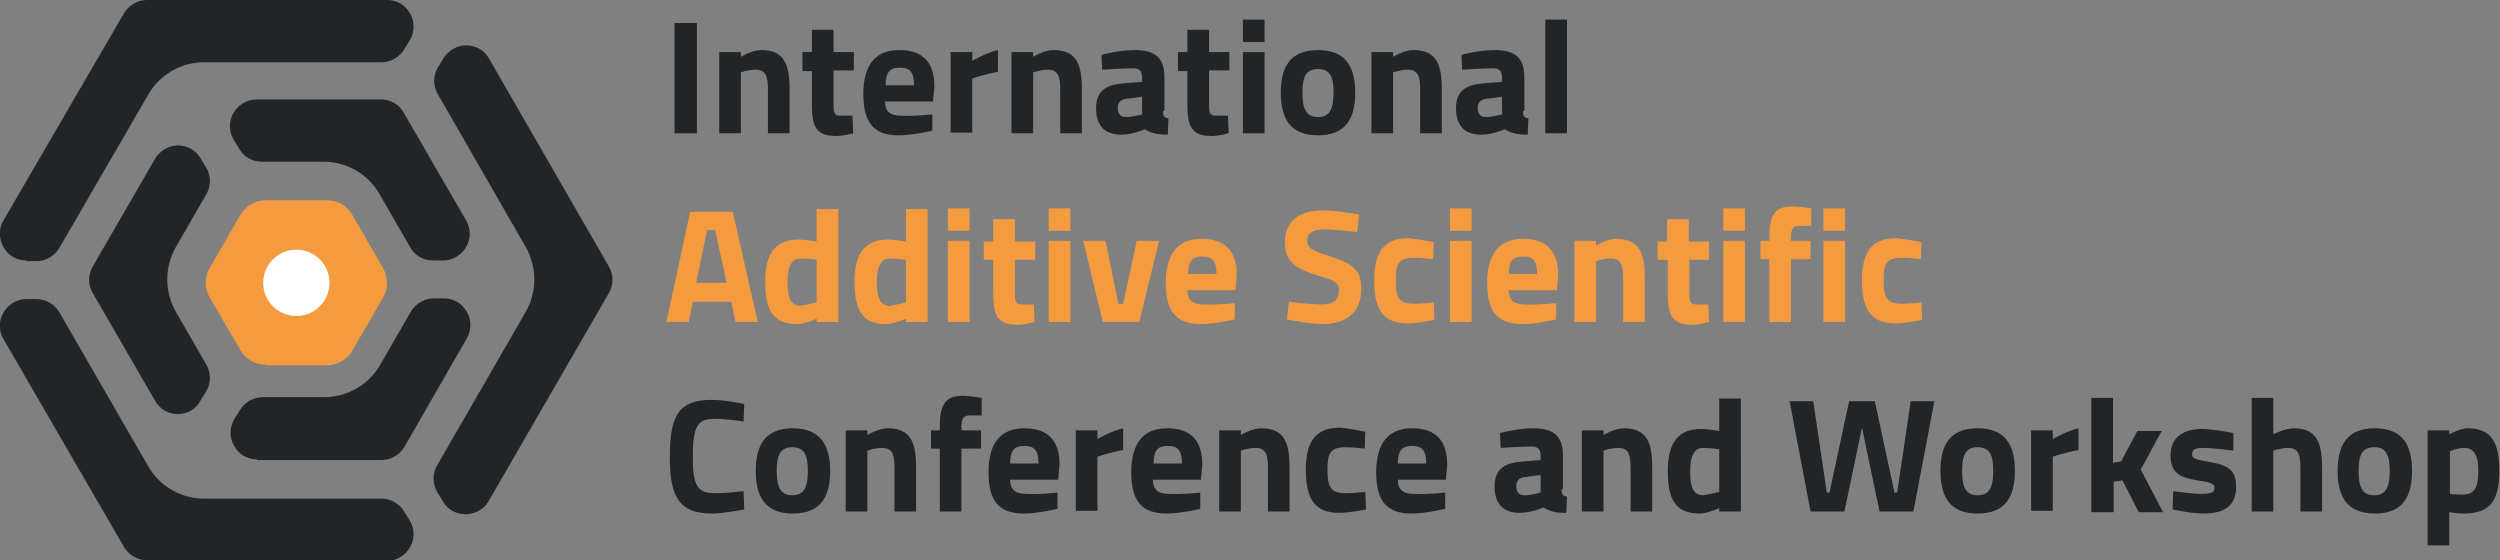 <?xml version="1.0" encoding="utf-8"?>
<!-- Generator: Adobe Illustrator 26.1.0, SVG Export Plug-In . SVG Version: 6.00 Build 0)  -->
<svg version="1.1" id="Réteg_2" xmlns="http://www.w3.org/2000/svg" xmlns:xlink="http://www.w3.org/1999/xlink" x="0px" y="0px"
	 viewBox="0 0 369.5 82.8" style="enable-background:new 0 0 369.5 82.8;" xml:space="preserve">
<rect x="0" y="0" width="369.5" height="82.8" fill="#808080" stroke="none"/>
<style type="text/css">
	.st0{fill:#F49B40;}
	.st1{fill:#222527;}
	.st2{fill:#F59B3F;}
	.st3{fill:#FFFFFF;}
</style>
<g>
	<g>
		<path class="st0" d="M102,31.3h6.3l3.7,16.3h-3.3l-0.6-3h-5.7l-0.6,3h-3.3L102,31.3z M102.9,41.8h4.5l-1.7-7.8h-1.2L102.9,41.8z"
			/>
		<path class="st0" d="M123.9,47.6h-3.2v-0.5c0,0-1.7,0.8-2.9,0.8c-3.6,0-4.7-2.1-4.7-6.3c0-4.4,1.7-6.2,5-6.2
			c0.9,0,2.6,0.3,2.6,0.3v-4.8h3.2V47.6z M120.7,44.7v-6.3c0,0-1.3-0.2-2.4-0.2c-1.2,0-1.9,1-1.9,3.5c0,2.4,0.5,3.5,2,3.5
			C119.5,45,120.7,44.7,120.7,44.7z"/>
		<path class="st0" d="M137.1,47.6h-3.2v-0.5c0,0-1.7,0.8-2.9,0.8c-3.6,0-4.7-2.1-4.7-6.3c0-4.4,1.7-6.2,5-6.2
			c0.9,0,2.6,0.3,2.6,0.3v-4.8h3.2V47.6z M133.9,44.7v-6.3c0,0-1.3-0.2-2.4-0.2c-1.2,0-1.9,1-1.9,3.5c0,2.4,0.5,3.5,2,3.5
			C132.7,45,133.9,44.7,133.9,44.7z"/>
		<path class="st0" d="M140.1,30.8h3.2v3.3h-3.2V30.8z M140.1,35.6h3.2v12h-3.2V35.6z"/>
		<path class="st0" d="M150,38.3v4.9c0,1.2,0,1.8,1,1.8c0.7,0,1.8,0,1.8,0l0.1,2.6c0,0-1.6,0.4-2.4,0.4c-2.9,0-3.7-1.1-3.7-4.6v-5
			h-1.4v-2.7h1.4v-3.3h3.2v3.3h3v2.7H150z"/>
		<path class="st0" d="M155,30.8h3.2v3.3H155V30.8z M155,35.6h3.2v12H155V35.6z"/>
		<path class="st0" d="M163.4,35.6l1.9,9.3h0.7l2-9.3h3.3l-2.9,12H163l-2.9-12H163.4z"/>
		<path class="st0" d="M182.5,44.8l0,2.4c0,0-2.8,0.7-5,0.7c-3.6,0-5.2-1.8-5.2-6.1c0-4.3,1.8-6.5,5.3-6.5c3.5,0,5.2,1.8,5.2,5.4
			l-0.2,2.2h-7.1c0,1.4,0.7,2.1,2.4,2.1C180,45.1,182.5,44.8,182.5,44.8z M179.8,40.5c0-1.9-0.6-2.6-2.1-2.6c-1.5,0-2.1,0.7-2.1,2.6
			H179.8z"/>
		<path class="st1" d="M110,75.3c-1.1,0.2-3.3,0.6-4.8,0.6c-5,0-6.2-2.7-6.2-8.4c0-6.2,1.4-8.4,6.2-8.4c1.7,0,3.8,0.4,4.8,0.6
			l-0.1,2.6c-1.1-0.2-3.1-0.4-4.2-0.4c-2.5,0-3.3,0.9-3.3,5.5c0,4.4,0.6,5.5,3.4,5.5c1.1,0,3.1-0.2,4.1-0.3L110,75.3z"/>
		<path class="st1" d="M122.7,69.6c0,3.7-1.3,6.3-5.5,6.3c-4.2,0-5.5-2.6-5.5-6.3s1.3-6.3,5.5-6.3C121.3,63.3,122.7,65.9,122.7,69.6
			z M119.4,69.6c0-2.3-0.5-3.5-2.3-3.5c-1.8,0-2.3,1.2-2.3,3.5s0.5,3.6,2.3,3.6C118.9,73.2,119.4,71.9,119.4,69.6z"/>
		<path class="st1" d="M125,75.6v-12h3.2v0.7c0,0,1.6-1,3-1c3.4,0,4.2,2.1,4.2,5.8v6.5h-3.2v-6.4c0-1.8-0.2-3-1.8-3
			c-1.1,0-2.2,0.4-2.2,0.4v9H125z"/>
		<path class="st1" d="M142.1,75.6h-3.2v-9.3h-1.3v-2.7h1.3v-0.5c0-3.5,0.9-4.6,3.5-4.6c0.8,0,2.7,0.3,2.7,0.3l0,2.6
			c0,0-1.1,0-1.8,0c-0.9,0-1.2,0.5-1.2,1.7v0.5h2.9v2.7h-2.9V75.6z"/>
		<path class="st1" d="M156.3,72.8l0,2.4c0,0-2.8,0.7-5,0.7c-3.6,0-5.2-1.8-5.2-6.1c0-4.3,1.8-6.5,5.3-6.5c3.5,0,5.2,1.8,5.2,5.4
			l-0.2,2.2h-7.1c0,1.4,0.7,2.1,2.4,2.1C153.8,73.1,156.3,72.8,156.3,72.8z M153.5,68.5c0-1.9-0.6-2.6-2.1-2.6
			c-1.5,0-2.1,0.7-2.1,2.6H153.5z"/>
		<path class="st1" d="M159,63.6h3.2v1.3c0,0,2-1.2,3.8-1.6v3.2c-2.1,0.4-3.8,1-3.8,1v8H159V63.6z"/>
		<path class="st1" d="M177.4,72.8l0,2.4c0,0-2.8,0.7-5,0.7c-3.6,0-5.2-1.8-5.2-6.1c0-4.3,1.8-6.5,5.3-6.5c3.5,0,5.2,1.8,5.2,5.4
			l-0.2,2.2h-7.1c0,1.4,0.7,2.1,2.4,2.1C175,73.1,177.4,72.8,177.4,72.8z M174.7,68.5c0-1.9-0.6-2.6-2.1-2.6c-1.5,0-2.1,0.7-2.1,2.6
			H174.7z"/>
		<path class="st1" d="M180.2,75.6v-12h3.2v0.7c0,0,1.6-1,3-1c3.4,0,4.2,2.1,4.2,5.8v6.5h-3.2v-6.4c0-1.8-0.2-3-1.8-3
			c-1.1,0-2.2,0.4-2.2,0.4v9H180.2z"/>
		<path class="st1" d="M201.8,63.8l-0.1,2.5c0,0-1.9-0.2-2.8-0.2c-2.3,0-2.7,0.9-2.7,3.3c0,2.7,0.5,3.5,2.8,3.5
			c0.9,0,2.8-0.2,2.8-0.2l0.1,2.6c0,0-2.6,0.5-3.9,0.5c-3.6,0-5-1.9-5-6.4c0-4.2,1.5-6.2,5.1-6.2C199.3,63.3,201.8,63.8,201.8,63.8z
			"/>
		<path class="st1" d="M213.6,72.8l0,2.4c0,0-2.8,0.7-5,0.7c-3.6,0-5.2-1.8-5.2-6.1c0-4.3,1.8-6.5,5.3-6.5c3.5,0,5.2,1.8,5.2,5.4
			l-0.2,2.2h-7.1c0,1.4,0.7,2.1,2.4,2.1C211.1,73.1,213.6,72.8,213.6,72.8z M210.8,68.5c0-1.9-0.6-2.6-2.1-2.6
			c-1.5,0-2.1,0.7-2.1,2.6H210.8z"/>
		<path class="st1" d="M230.8,72.3c0,0.7,0.1,1,0.8,1.1l-0.1,2.4c-1.6,0-2.4-0.2-3.4-0.8c0,0-1.7,0.8-3.5,0.8
			c-2.5,0-3.7-1.4-3.7-3.9c0-2.7,1.6-3.5,4.2-3.7l2.6-0.2v-0.7c0-1-0.5-1.3-1.4-1.3c-1.6,0-4.5,0.2-4.5,0.2l-0.1-2.2
			c0,0,2.6-0.7,4.9-0.7c3.1,0,4.4,1.2,4.4,4V72.3z M225.4,70.5c-0.8,0.1-1.3,0.5-1.3,1.3c0,0.8,0.3,1.4,1.2,1.4c1,0,2.4-0.4,2.4-0.4
			v-2.6L225.4,70.5z"/>
		<path class="st1" d="M233.8,75.6v-12h3.2v0.7c0,0,1.6-1,3-1c3.4,0,4.2,2.1,4.2,5.8v6.5H241v-6.4c0-1.8-0.2-3-1.8-3
			c-1.1,0-2.2,0.4-2.2,0.4v9H233.8z"/>
		<path class="st1" d="M257.3,75.6h-3.2v-0.5c0,0-1.7,0.8-2.9,0.8c-3.6,0-4.7-2.1-4.7-6.3c0-4.4,1.7-6.2,5-6.2
			c0.9,0,2.6,0.3,2.6,0.3v-4.8h3.2V75.6z M254.1,72.7v-6.3c0,0-1.3-0.2-2.4-0.2c-1.2,0-1.9,1-1.9,3.5c0,2.4,0.5,3.5,2,3.5
			C252.9,73,254.1,72.7,254.1,72.7z"/>
		<path class="st1" d="M268,59.3l2,13.5h0.4l2.9-13.5h3.8l2.9,13.5h0.4l2-13.5h3.5l-3.1,16.3h-5l-2.6-12.4l-2.6,12.4h-5l-3.1-16.3
			H268z"/>
		<path class="st1" d="M297.8,69.6c0,3.7-1.3,6.3-5.5,6.3c-4.2,0-5.5-2.6-5.5-6.3s1.3-6.3,5.5-6.3C296.5,63.3,297.8,65.9,297.8,69.6
			z M294.6,69.6c0-2.3-0.5-3.5-2.3-3.5s-2.3,1.2-2.3,3.5s0.5,3.6,2.3,3.6S294.6,71.9,294.6,69.6z"/>
		<path class="st1" d="M300.2,63.6h3.2v1.3c0,0,2-1.2,3.8-1.6v3.2c-2.1,0.4-3.8,1-3.8,1v8h-3.2V63.6z"/>
		<path class="st1" d="M309.1,75.6V58.8h3.2v9.6l1.2-0.2l2.4-4.5h3.6l-3.1,5.7l3.3,6.3h-3.6l-2.4-4.7l-1.3,0.2v4.5H309.1z"/>
		<path class="st1" d="M330.1,66.6c0,0-3-0.4-4.4-0.4c-1.4,0-1.7,0.3-1.7,1c0,0.6,0.5,0.7,2.7,1.1c2.8,0.5,3.8,1.3,3.8,3.7
			c0,2.8-1.8,3.9-4.8,3.9c-1.8,0-4.6-0.6-4.6-0.6l0.1-2.7c0,0,3,0.4,4.2,0.4c1.5,0,1.9-0.3,1.9-0.9c0-0.5-0.3-0.8-2.5-1.1
			c-2.6-0.4-4-1.1-4-3.7c0-2.8,2.1-3.9,4.6-3.9c1.7,0,4.7,0.6,4.7,0.6L330.1,66.6z"/>
		<path class="st1" d="M332.8,75.6V58.8h3.2v5.4c0,0,1.7-0.9,3-0.9c3.4,0,4.2,2.1,4.2,5.8v6.5H340v-6.4c0-1.8-0.2-3-1.8-3
			c-1.1,0-2.2,0.4-2.2,0.4v9H332.8z"/>
		<path class="st1" d="M356.5,69.6c0,3.7-1.3,6.3-5.5,6.3c-4.2,0-5.5-2.6-5.5-6.3s1.3-6.3,5.5-6.3C355.2,63.3,356.5,65.9,356.5,69.6
			z M353.2,69.6c0-2.3-0.5-3.5-2.3-3.5s-2.3,1.2-2.3,3.5s0.5,3.6,2.3,3.6S353.2,71.9,353.2,69.6z"/>
		<path class="st1" d="M358.8,63.6h3.2v0.6c0,0,1.6-0.9,2.7-0.9c3.2,0,4.7,1.7,4.7,6.2c0,5.1-1.8,6.4-5.4,6.4c-0.9,0-2-0.2-2-0.2
			v4.9h-3.2V63.6z M362.1,66.7V73c0,0,1.1,0.1,1.8,0.1c1.9,0,2.4-1.1,2.4-3.6c0-2.4-0.8-3.3-2.1-3.3
			C363.2,66.2,362.1,66.7,362.1,66.7z"/>
		<path class="st1" d="M99.7,3.4h3.3v16.3h-3.3V3.4z"/>
		<path class="st1" d="M106.3,19.7v-12h3.2v0.7c0,0,1.6-1,3-1c3.4,0,4.2,2.1,4.2,5.8v6.5h-3.2v-6.4c0-1.8-0.2-3-1.8-3
			c-1.1,0-2.2,0.4-2.2,0.4v9H106.3z"/>
		<path class="st1" d="M123.2,10.4v4.9c0,1.2,0,1.8,1,1.8c0.7,0,1.8,0,1.8,0l0.1,2.6c0,0-1.6,0.4-2.4,0.4c-2.9,0-3.7-1.1-3.7-4.6v-5
			h-1.4V7.7h1.4V4.4h3.2v3.3h3v2.7H123.2z"/>
		<path class="st1" d="M137.8,16.9l0,2.4c0,0-2.8,0.7-5,0.7c-3.6,0-5.2-1.8-5.2-6.1c0-4.3,1.8-6.5,5.3-6.5c3.5,0,5.2,1.8,5.2,5.4
			l-0.2,2.2h-7.1c0,1.4,0.7,2.1,2.4,2.1C135.3,17.2,137.8,16.9,137.8,16.9z M135.1,12.6c0-1.9-0.6-2.6-2.1-2.6
			c-1.5,0-2.1,0.7-2.1,2.6H135.1z"/>
		<path class="st1" d="M140.5,7.7h3.2V9c0,0,2-1.2,3.8-1.6v3.2c-2.1,0.4-3.8,1-3.8,1v8h-3.2V7.7z"/>
		<path class="st1" d="M149.5,19.7v-12h3.2v0.7c0,0,1.6-1,3-1c3.4,0,4.2,2.1,4.2,5.8v6.5h-3.2v-6.4c0-1.8-0.2-3-1.8-3
			c-1.1,0-2.2,0.4-2.2,0.4v9H149.5z"/>
		<path class="st1" d="M171.9,16.4c0,0.7,0.1,1,0.8,1.1l-0.1,2.4c-1.6,0-2.4-0.2-3.4-0.8c0,0-1.7,0.8-3.5,0.8
			c-2.5,0-3.7-1.4-3.7-3.9c0-2.7,1.6-3.5,4.2-3.7l2.6-0.2v-0.7c0-1-0.5-1.3-1.4-1.3c-1.6,0-4.5,0.2-4.5,0.2l-0.1-2.2
			c0,0,2.6-0.7,4.9-0.7c3.1,0,4.4,1.2,4.4,4V16.4z M166.5,14.6c-0.8,0.1-1.3,0.5-1.3,1.3c0,0.8,0.3,1.4,1.2,1.4c1,0,2.4-0.4,2.4-0.4
			v-2.6L166.5,14.6z"/>
		<path class="st1" d="M178.7,10.4v4.9c0,1.2,0,1.8,1,1.8c0.7,0,1.8,0,1.8,0l0.1,2.6c0,0-1.6,0.4-2.4,0.4c-2.9,0-3.7-1.1-3.7-4.6v-5
			h-1.4V7.7h1.4V4.4h3.2v3.3h3v2.7H178.7z"/>
		<path class="st1" d="M183.7,2.9h3.2v3.3h-3.2V2.9z M183.7,7.7h3.2v12h-3.2V7.7z"/>
		<path class="st1" d="M200.3,13.7c0,3.7-1.3,6.3-5.5,6.3c-4.2,0-5.5-2.6-5.5-6.3s1.3-6.3,5.5-6.3C199,7.4,200.3,10,200.3,13.7z
			 M197.1,13.7c0-2.3-0.5-3.5-2.3-3.5s-2.3,1.2-2.3,3.5s0.5,3.6,2.3,3.6S197.1,16,197.1,13.7z"/>
		<path class="st1" d="M202.7,19.7v-12h3.2v0.7c0,0,1.6-1,3-1c3.4,0,4.2,2.1,4.2,5.8v6.5h-3.2v-6.4c0-1.8-0.2-3-1.8-3
			c-1.1,0-2.2,0.4-2.2,0.4v9H202.7z"/>
		<path class="st1" d="M225.1,16.4c0,0.7,0.1,1,0.8,1.1l-0.1,2.4c-1.6,0-2.4-0.2-3.4-0.8c0,0-1.7,0.8-3.5,0.8
			c-2.5,0-3.7-1.4-3.7-3.9c0-2.7,1.6-3.5,4.2-3.7l2.6-0.2v-0.7c0-1-0.5-1.3-1.4-1.3c-1.6,0-4.5,0.2-4.5,0.2l-0.1-2.2
			c0,0,2.6-0.7,4.9-0.7c3.1,0,4.4,1.2,4.4,4V16.4z M219.7,14.6c-0.8,0.1-1.3,0.5-1.3,1.3c0,0.8,0.3,1.4,1.2,1.4c1,0,2.4-0.4,2.4-0.4
			v-2.6L219.7,14.6z"/>
		<path class="st1" d="M228.4,2.9h3.2v16.8h-3.2V2.9z"/>
		<path class="st0" d="M200.6,34.3c0,0-3.4-0.4-4.8-0.4c-1.8,0-2.6,0.6-2.6,1.7c0,1,0.6,1.4,3.4,2.3c3.5,1.1,4.6,2.1,4.6,4.8
			c0,3.6-2.4,5.2-5.6,5.2c-2.2,0-5.4-0.7-5.4-0.7l0.3-2.6c0,0,3.2,0.4,4.9,0.4c1.8,0,2.5-0.8,2.5-2.1c0-1-0.6-1.5-2.9-2.1
			c-3.7-1.1-5.1-2.3-5.1-4.9c0-3.4,2.3-4.8,5.6-4.8c2.2,0,5.4,0.6,5.4,0.6L200.6,34.3z"/>
		<path class="st0" d="M211.9,35.8l-0.1,2.5c0,0-1.9-0.2-2.8-0.2c-2.3,0-2.7,0.9-2.7,3.3c0,2.7,0.5,3.5,2.8,3.5
			c0.9,0,2.8-0.2,2.8-0.2l0.1,2.6c0,0-2.6,0.5-3.9,0.5c-3.6,0-5-1.9-5-6.4c0-4.2,1.5-6.2,5.1-6.2C209.4,35.3,211.9,35.8,211.9,35.8z
			"/>
		<path class="st0" d="M214.3,30.8h3.2v3.3h-3.2V30.8z M214.3,35.6h3.2v12h-3.2V35.6z"/>
		<path class="st0" d="M230,44.8l0,2.4c0,0-2.8,0.7-5,0.7c-3.6,0-5.2-1.8-5.2-6.1c0-4.3,1.8-6.5,5.3-6.5c3.5,0,5.2,1.8,5.2,5.4
			l-0.2,2.2h-7.1c0,1.4,0.7,2.1,2.4,2.1C227.5,45.1,230,44.8,230,44.8z M227.2,40.5c0-1.9-0.6-2.6-2.1-2.6c-1.5,0-2.1,0.7-2.1,2.6
			H227.2z"/>
		<path class="st0" d="M232.7,47.6v-12h3.2v0.7c0,0,1.6-1,3-1c3.4,0,4.2,2.1,4.2,5.8v6.5h-3.2v-6.4c0-1.8-0.2-3-1.8-3
			c-1.1,0-2.2,0.4-2.2,0.4v9H232.7z"/>
		<path class="st0" d="M249.7,38.3v4.9c0,1.2,0,1.8,1,1.8c0.7,0,1.8,0,1.8,0l0.1,2.6c0,0-1.6,0.4-2.4,0.4c-2.9,0-3.7-1.1-3.7-4.6v-5
			H245v-2.7h1.4v-3.3h3.2v3.3h3v2.7H249.7z"/>
		<path class="st0" d="M254.7,30.8h3.2v3.3h-3.2V30.8z M254.7,35.6h3.2v12h-3.2V35.6z"/>
		<path class="st0" d="M264.7,47.6h-3.2v-9.3h-1.3v-2.7h1.3v-0.5c0-3.5,0.9-4.6,3.5-4.6c0.8,0,2.7,0.3,2.7,0.3l0,2.6
			c0,0-1.1,0-1.8,0c-0.9,0-1.2,0.5-1.2,1.7v0.5h2.9v2.7h-2.9V47.6z"/>
		<path class="st0" d="M269.5,30.8h3.2v3.3h-3.2V30.8z M269.5,35.6h3.2v12h-3.2V35.6z"/>
		<path class="st0" d="M284,35.8l-0.1,2.5c0,0-1.9-0.2-2.8-0.2c-2.3,0-2.7,0.9-2.7,3.3c0,2.7,0.5,3.5,2.8,3.5c0.9,0,2.8-0.2,2.8-0.2
			l0.1,2.6c0,0-2.6,0.5-3.9,0.5c-3.6,0-5-1.9-5-6.4c0-4.2,1.5-6.2,5.1-6.2C281.5,35.3,284,35.8,284,35.8z"/>
	</g>
	<g>
		<g>
			<path class="st1" d="M21.7,82.8c-1.4,0-2.7-0.8-3.4-2L0.5,50.1c-0.7-1.2-0.7-2.7,0-3.9c0.7-1.2,2-2,3.4-2h1.5
				c1.4,0,2.7,0.8,3.4,2l13.1,22.7c1.7,3,4.9,4.8,8.3,4.8h26.2c1.4,0,2.7,0.8,3.4,2l0.8,1.3c0.7,1.2,0.7,2.7,0,3.9
				c-0.7,1.2-2,2-3.4,2H21.7z"/>
			<path class="st1" d="M3.9,38.5c-1.4,0-2.7-0.7-3.4-2s-0.7-2.7,0-3.9L18.3,2c0.7-1.2,2-2,3.4-2h35.5c1.4,0,2.7,0.7,3.4,2
				c0.7,1.2,0.7,2.7,0,3.9l-0.8,1.3c-0.7,1.2-2,2-3.4,2H30.2c-3.4,0-6.6,1.8-8.3,4.8L8.8,36.6c-0.7,1.2-2,2-3.4,2H3.9z"/>
			<path class="st1" d="M68.8,76c-1.4,0-2.7-0.7-3.4-2l-0.8-1.3c-0.7-1.2-0.7-2.7,0-3.9l13.1-22.7c1.7-3,1.7-6.6,0-9.6L64.7,13.9
				c-0.7-1.2-0.7-2.7,0-3.9l0.8-1.3c0.7-1.2,2-2,3.4-2s2.7,0.7,3.4,2l17.7,30.7c0.7,1.2,0.7,2.7,0,3.9L72.2,74.1
				C71.5,75.3,70.2,76,68.8,76z"/>
			<path class="st1" d="M38,67.9c-1.4,0-2.7-0.7-3.4-2c-0.7-1.2-0.7-2.7,0-3.9l0.8-1.3c0.7-1.2,2-2,3.4-2h9.1c3.4,0,6.6-1.8,8.3-4.8
				l4.5-7.8c0.7-1.2,2-2,3.4-2h1.5c1.4,0,2.7,0.7,3.4,2c0.7,1.2,0.7,2.7,0,3.9L59.8,66c-0.7,1.2-2,2-3.4,2H38z"/>
			<path class="st1" d="M64,38.5c-1.4,0-2.7-0.7-3.4-2l-4.5-7.8c-1.7-3-4.9-4.8-8.3-4.8h-9.1c-1.4,0-2.7-0.7-3.4-2l-0.8-1.3
				c-0.7-1.2-0.7-2.7,0-3.9c0.7-1.2,2-2,3.4-2h18.4c1.4,0,2.7,0.7,3.4,2l9.2,15.9c0.7,1.2,0.7,2.7,0,3.9c-0.7,1.2-2,2-3.4,2H64z"/>
			<path class="st1" d="M26.3,61.2c-1.4,0-2.7-0.7-3.4-2l-9.2-15.9c-0.7-1.2-0.7-2.7,0-3.9l9.2-15.9c0.7-1.2,2-2,3.4-2
				s2.7,0.7,3.4,2l0.8,1.3c0.7,1.2,0.7,2.7,0,3.9l-4.5,7.8c-1.7,3-1.7,6.6,0,9.6l4.5,7.8c0.7,1.2,0.7,2.7,0,3.9l-0.8,1.3
				C29,60.5,27.7,61.2,26.3,61.2z"/>
		</g>
		<g>
			<path class="st2" d="M39.3,53.9c-1.6,0-3-0.8-3.8-2.2L31,44c-0.8-1.4-0.8-3.1,0-4.4l4.5-7.8c0.8-1.4,2.3-2.2,3.8-2.2h9
				c1.6,0,3,0.8,3.8,2.2l4.5,7.8c0.8,1.4,0.8,3.1,0,4.4l-4.5,7.8c-0.8,1.4-2.3,2.2-3.8,2.2H39.3z"/>
			<circle class="st3" cx="43.8" cy="41.8" r="4.9"/>
		</g>
	</g>
</g>
</svg>
